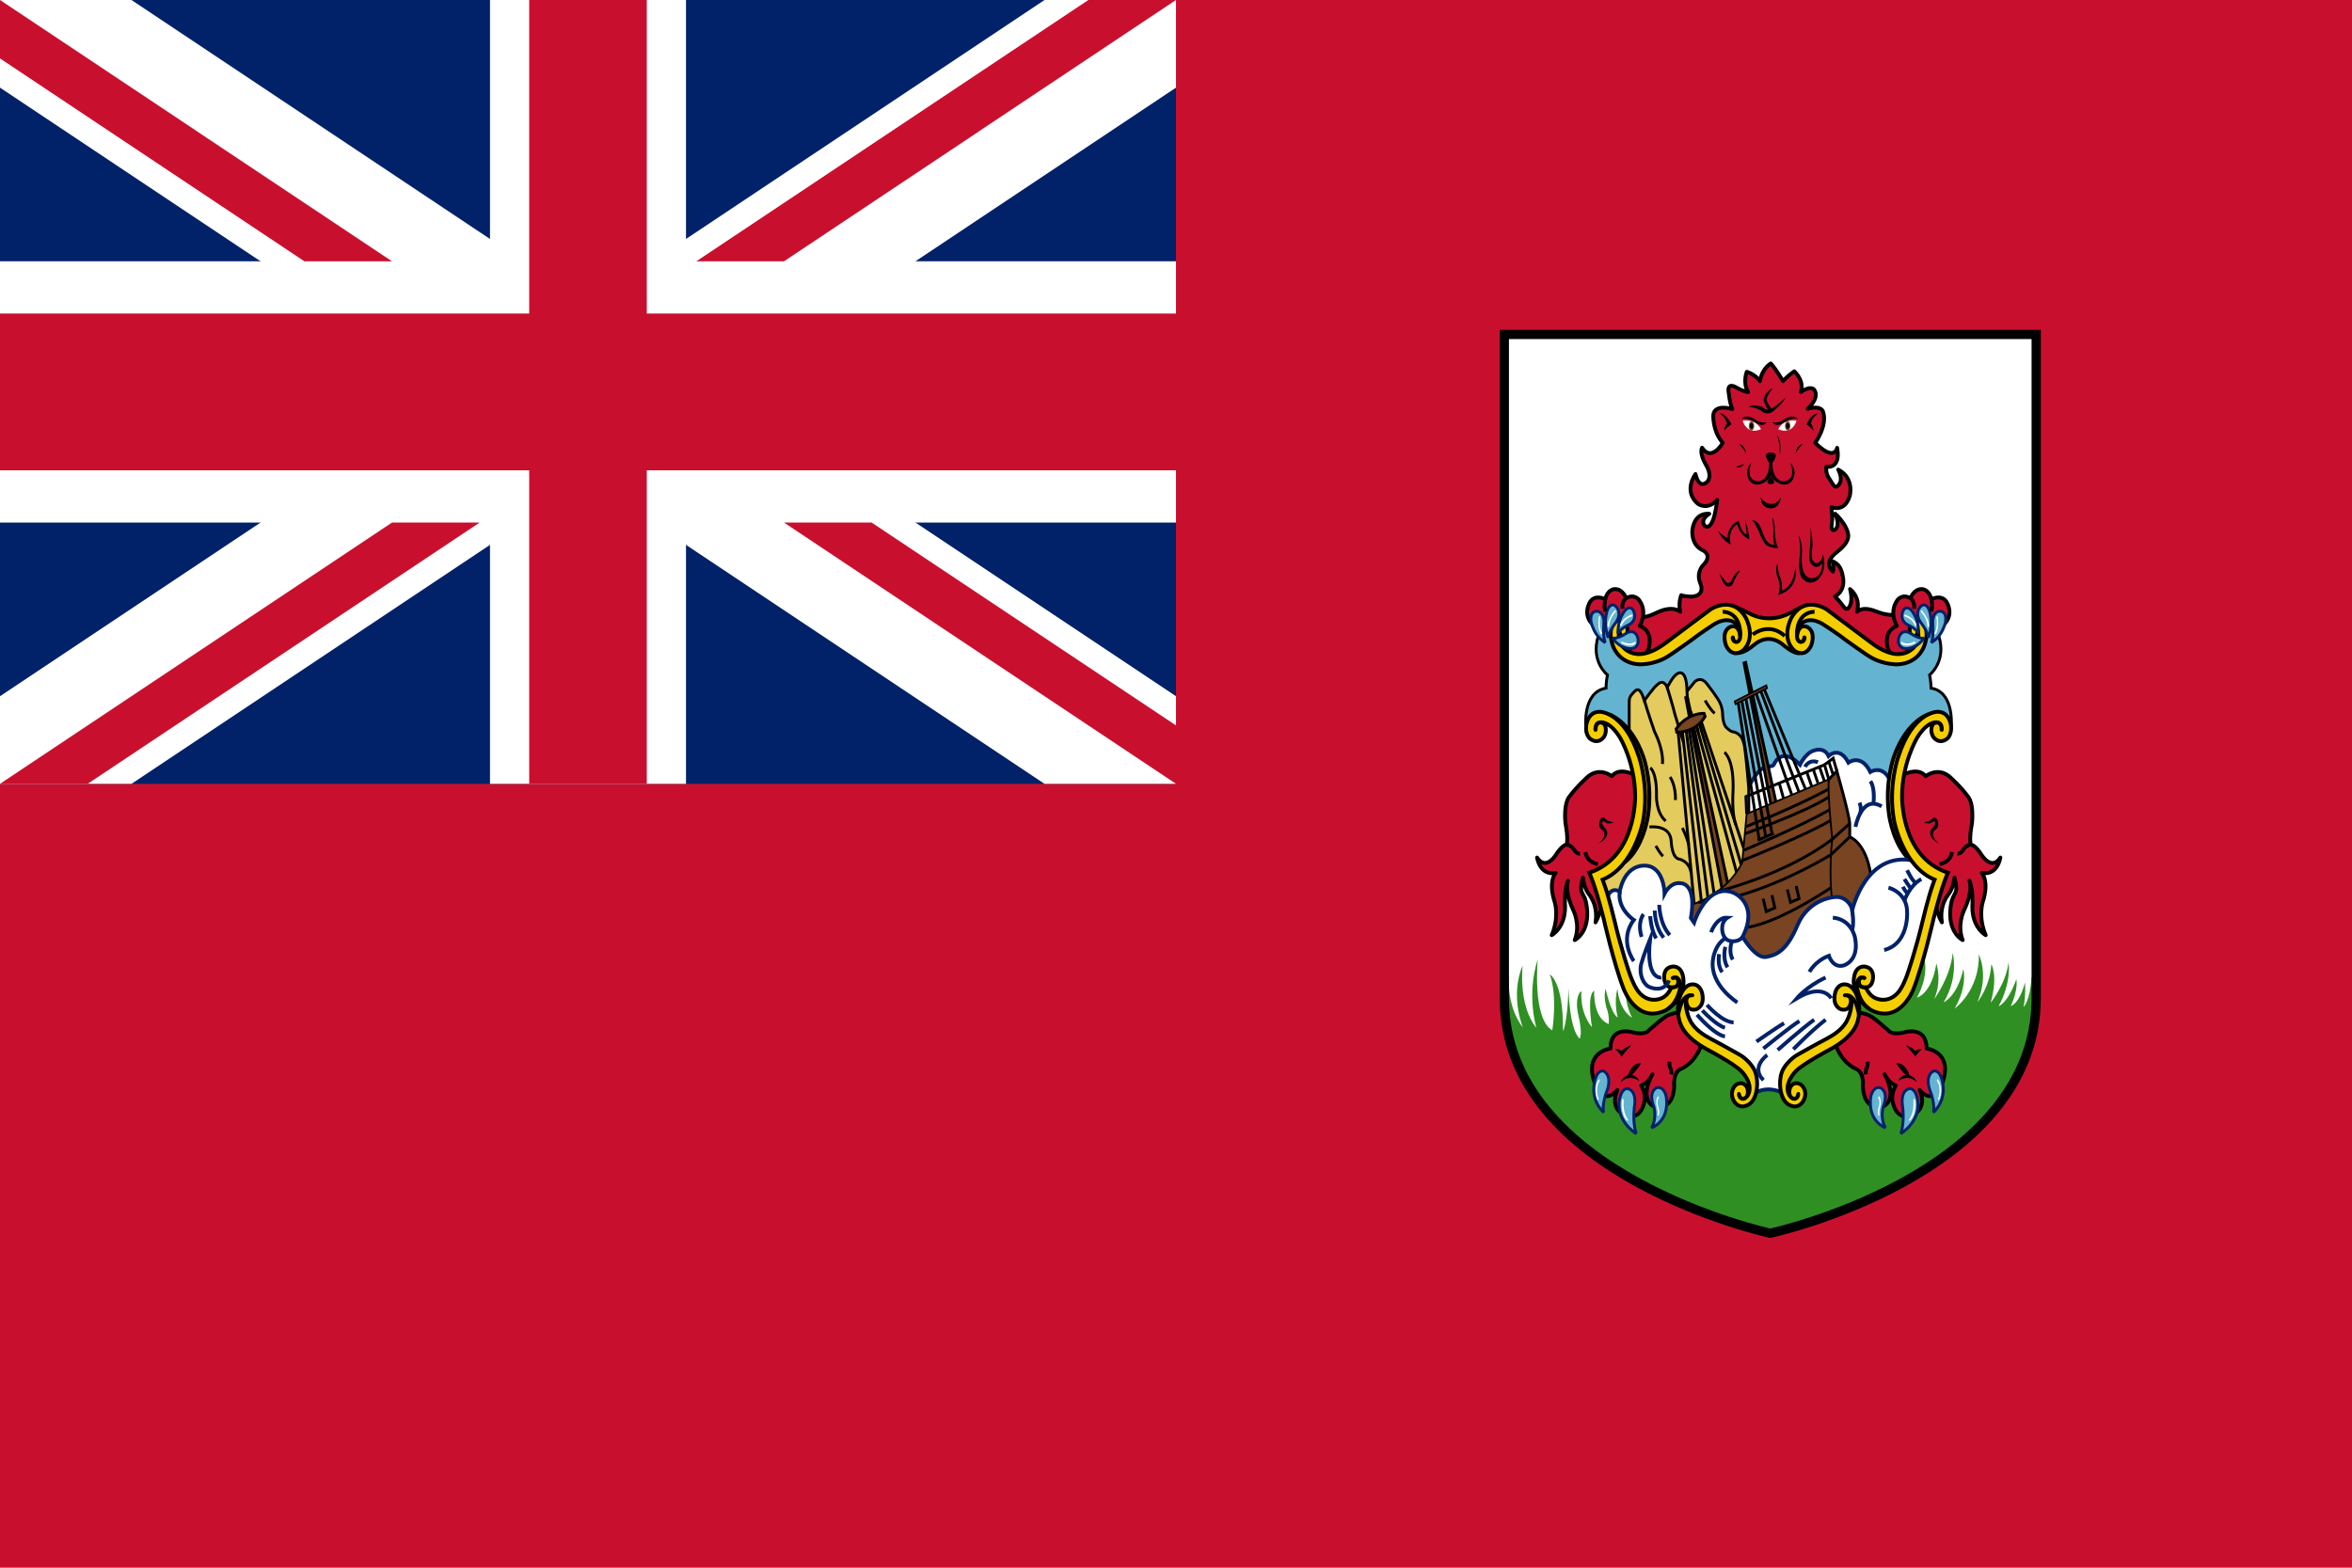 <svg width="510" height="340" viewBox="0 0 510 340" fill="none" xmlns="http://www.w3.org/2000/svg">
<path d="M0 0H510V340H0V0Z" fill="#C8102E"/>
<path d="M0 0H255V170H0V0Z" fill="#012169"/>
<path d="M0 0V19.006L226.491 170H255V150.994L28.509 0H0ZM255 0V19.006L28.509 170H0V150.994L226.491 0H255Z" fill="white"/>
<path d="M106.25 0V170H148.75V0H106.25ZM0 56.667V113.333H255V56.667H0Z" fill="white"/>
<path d="M0 68V102H255V68H0ZM114.75 0V170H140.25V0H114.75Z" fill="#C8102E"/>
<path d="M0 170L85 113.333H104.006L19.006 170H0ZM0 0L85 56.667H65.994L0 12.671L0 0ZM150.994 56.667L235.994 0H255L170 56.667H150.994ZM255 170L170 113.333H189.006L255 157.329V170Z" fill="#C8102E"/>
<path d="M441.334 72.531V216.513C441.334 254.971 383.673 267.467 383.673 267.467C383.673 267.467 326.011 254.971 326.011 216.513V72.531H441.334Z" fill="white"/>
<path d="M441.334 216.513C441.334 254.971 383.672 267.467 383.672 267.467C383.672 267.467 326.011 254.971 326.011 216.513C326.011 216.513 326.011 213.415 327.184 211.654C327.184 211.654 326.549 218.051 330.235 222.889C330.235 222.889 327.343 216.064 330.171 209.356C330.171 209.356 329.122 217.986 333.157 222.942C333.157 222.942 330.933 215.893 333.444 208.032C333.444 208.032 332.204 220.891 336.589 223.455C336.589 223.455 337.796 216.064 336.049 211.322C336.049 211.322 339.068 212.945 338.909 223.668C338.909 223.668 339.862 222.087 340.116 214.354C340.116 214.354 340.243 223.198 342.531 225.249C342.531 225.249 343.23 224.352 342.277 220.336C341.324 216.32 342.69 214.91 342.912 214.995C342.912 214.995 342.411 219.438 345.204 222.771C345.204 222.771 343.993 215.807 345.677 214.867C345.677 214.867 345.328 220.763 348.823 222.087C348.823 222.087 349.077 220.378 348.314 218.456C348.314 218.456 347.647 216.176 348.155 214.432C348.155 214.432 349.267 219.78 350.792 220.678C350.792 220.678 349.871 217.543 350.729 214.432C350.729 214.432 350.919 218.883 353.906 220.72C353.906 220.72 351.938 217.274 352.715 213.485L371.922 214.739L381.867 215.371L411.703 212.56L416.851 206.664C416.851 206.664 418.884 210.424 415.675 216.362C415.675 216.362 418.852 215.593 419.869 208.971C419.869 208.971 421.172 212.646 419.392 216.704C419.392 216.704 422.92 212.005 423.428 206.664C423.428 206.664 424.794 211.834 421.457 217.388C421.457 217.388 424.444 216.063 425.715 210.168C425.715 210.168 426.732 213.719 423.841 218.736C423.841 218.736 429.242 214.91 429.083 207.006C429.083 207.006 431.339 211.364 428.766 217.345C428.766 217.345 431.53 214.055 431.784 209.142C431.784 209.142 433.31 211.364 431.657 217.473C431.657 217.473 435.025 213.243 435.534 208.672C435.534 208.672 436.265 212.901 433.373 218.241C433.373 218.241 435.343 217.601 437.218 212.388C437.218 212.388 437.726 214.439 436.011 218.199C436.011 218.199 437.854 217.772 439.093 213.073C439.093 213.073 439.315 215.893 438.775 218.413C438.775 218.413 440.205 217.174 440.523 211.834C440.523 211.834 441.321 213.585 441.335 215.764C441.348 217.943 441.334 216.513 441.334 216.513Z" fill="#2F8F22"/>
<path d="M411.641 133.279C411.641 133.279 409.637 133.734 407.064 132.688C404.49 131.643 403.45 132.067 402.651 132.688C402.651 132.688 403.696 129.93 401.154 127.753C401.154 127.753 401.98 130.537 400.836 131.837C400.836 131.837 400.328 132.475 399.724 131.514C399.724 131.514 398.834 130.296 397.897 129.356C397.897 129.356 400.058 128.353 399.66 125.426C399.263 122.499 398.088 122.115 397.452 121.752C397.452 121.752 397.675 123.077 397.452 123.974C397.452 123.974 395.101 122.222 398.294 119.744C401.487 117.266 400.9 115.814 400.328 114.553C399.756 113.293 398.532 111.904 397.929 111.413C397.929 111.413 398.564 112.737 398.453 113.869C398.342 115.002 396.896 115.728 397.182 113.742C397.468 111.755 397.166 112.097 397.134 109.982C397.134 109.982 399.978 111.264 401.09 107.568C401.09 107.568 402.186 103.744 398.596 101.843C398.596 101.843 399.469 103.402 399.04 104.577C399.04 104.577 398.278 106.5 397.372 104.94C396.466 103.381 395.895 103.082 395.99 101.245C395.99 101.245 399.247 101.843 398.357 97.122C398.357 97.122 397.833 100.262 393.607 96.032C393.607 96.032 396.356 92.273 395.291 89.239C395.291 89.239 394.958 87.851 391.971 88.662C391.971 88.662 394.56 86.484 393.464 84.625C393.464 84.625 392.908 83.386 390.493 85.01C390.493 85.01 391.431 82.852 389.063 80.524C389.063 80.524 387.475 81.635 386.633 82.659C386.633 82.659 385.012 79.925 383.98 78.836C383.98 78.836 382.105 79.797 381.628 82.659C381.628 82.659 380.755 81.271 378.769 80.63C378.769 80.63 377.816 82.98 379.055 85.031C379.055 85.031 378.133 84.988 376.449 84.005C376.449 84.005 374.527 82.787 374.813 84.988C375.098 87.188 375.242 87.679 375.623 88.705C375.623 88.705 371.31 87.369 371.493 90.477C371.62 92.635 372.223 94.493 373.558 96.053C373.558 96.053 371.143 100.261 369.078 97.099C369.078 97.099 368.363 98.125 369.904 100.816C369.904 100.816 371.445 103.081 370.174 104.512C370.174 104.512 368.475 106.328 367.648 102.803C367.648 102.803 364.9 106.456 368.141 109.254C368.141 109.254 370.222 110.835 372.351 108.399C372.351 108.399 371.7 115.406 369.666 114.06C369.666 114.06 368.442 112.864 370.635 111.433C370.635 111.433 367.473 110.899 366.965 114.979C366.965 114.979 366.575 118.225 369.332 119.401C369.332 119.401 371.461 120.427 369.252 122.627C369.252 122.627 367.695 124.208 368.712 126.558C368.712 126.558 369.936 129.142 366.837 129.399C366.837 129.399 365.153 129.377 364.55 129.078C364.55 129.078 363.87 130.763 364.345 132.687C364.345 132.687 362.802 131.154 359.291 132.85C355.78 134.547 356.05 133.351 355.764 133.863C355.478 134.376 354.795 136.106 354.795 136.106C354.795 136.106 356.638 139.097 356.67 139.033C356.701 138.969 356.32 142.45 356.32 142.45L357.226 143.027L364.455 138.734L371.795 133.634L377.696 134.116L381.438 135.304L386.354 135.781L389.875 133.277H394.974L400.583 137.004L406.985 142.096L410.321 142.876L412.891 142.693V135.78L411.641 133.279Z" fill="#C8102E" stroke="black" stroke-width="0.831" stroke-linejoin="round"/>
<path d="M353.417 141.363C353.417 141.363 356.213 143.264 357.38 140.957C357.38 140.957 358.906 137.079 355.557 135.733C355.557 135.733 357.38 132.818 355.426 130.126C355.426 130.126 354.402 128.685 352.614 129.742C352.614 129.742 351.875 127.691 350.135 127.755C350.135 127.755 348.611 127.723 348.086 129.966C348.086 129.966 345.989 128.812 344.821 130.478C344.821 130.478 342.891 133.362 345.584 135.638L347.522 135.873L349.428 134.698L351.557 135.51C351.558 135.509 351.01 138.383 353.417 141.363Z" fill="#C8102E" stroke="black" stroke-width="0.831" stroke-linejoin="round"/>
<path d="M415.833 134.544C419.202 134.121 420.391 137.911 420.391 137.911C422.157 143.434 418.407 146.383 418.407 146.383C418.693 147.622 418.725 149.245 418.725 149.245C423.999 150.1 423.077 158.003 423.077 158.003L421.33 156.081C418.28 154.5 415.134 157.961 412.879 163.771C410.623 169.582 411.703 172.316 412.084 179.194C412.466 186.072 420.854 190.174 420.854 190.174C420.854 190.174 416.882 203.803 414.308 212.561C411.735 221.32 406.364 217.688 404.808 215.843C403.251 213.998 402.862 215.023 402.075 215.843C401.289 216.663 405.602 221.148 397.754 225.378C389.906 229.607 388.539 232.854 387.237 233.923C385.934 234.991 380.501 234.265 379.961 233.367C379.421 232.47 379.738 232.47 377.705 230.804C375.672 229.138 372.24 227.685 368.49 225.249C364.741 222.814 364.836 219.695 364.868 219.055C364.9 218.414 366.171 213.202 361.78 217.346C357.389 221.49 353.652 215.372 353.652 215.372C352.794 213.869 349.14 200.812 349.14 200.812C348.155 195.942 346.217 190.259 346.217 190.259C346.312 190.216 346.026 190.858 349.267 188.38C352.508 185.902 353.959 181.779 355.081 177.699C356.203 173.619 355.113 166.634 354.7 165.224C354.287 163.814 351.872 157.35 348.882 155.995C345.892 154.641 343.886 158.003 343.886 158.003C343.886 158.003 342.964 150.1 348.239 149.245C348.239 149.245 348.27 147.622 348.556 146.383C348.556 146.383 344.807 143.435 346.573 137.911C346.573 137.911 347.762 134.121 351.13 134.544L350.315 136.599C350.315 136.599 349.467 147.878 361.85 140.316C374.232 132.754 373.86 131.344 380.914 136.086L386.061 135.959C386.061 135.959 393.497 131.373 395.879 133.345C398.263 135.318 406.841 141.726 406.841 141.726C406.841 141.726 415.134 145.873 416.755 138.224L415.833 134.544Z" fill="#64B4D1" stroke="black" stroke-width="0.623"/>
<path d="M378.578 183.445C378.578 183.445 378.148 179.983 377.695 177.741C377.695 177.741 376.776 174.223 378.344 171.753L380.288 168.77C380.288 168.77 381.496 166.603 382.992 166.308C382.992 166.308 384.488 166.249 384.631 165.843C384.774 165.437 386.41 161.847 390.303 165.843C390.303 165.843 391.542 163.195 393.448 162.746C393.448 162.746 395.508 161.913 396.504 163.964C396.504 163.964 398.818 161.624 400.804 165.39C400.804 165.39 403.552 163.329 405.554 167.427C405.554 167.427 408.271 165.66 409.939 169.426C411.607 173.192 411.274 174.73 411.274 174.73L412.512 180.711L416.898 187.932L406.698 193.058H402.123L392.972 196.326L376.72 197.992L372.192 190.879L378.578 183.445Z" fill="white" stroke="#012169" stroke-width="0.831" stroke-miterlimit="10"/>
<path d="M364.841 219.461C364.841 219.461 362.41 219.653 361.171 220.486C359.931 221.319 358.978 222.217 357.549 223.434C357.549 223.434 356.882 224.619 354.07 223.898C354.07 223.898 349.208 222.344 349.208 227.407C349.208 227.407 343.394 228.048 345.776 234.841C345.776 234.841 347.397 240.16 350.733 236.379C350.733 236.379 348.589 240.48 352.735 242.083C352.735 242.083 355.69 243.044 356.548 239.006C356.548 239.006 357.024 237.404 355.881 235.417C355.881 235.417 357.311 235.033 358.311 232.982C358.311 232.982 355.261 238.122 358.597 239.974C358.597 239.974 362.79 241.377 363.029 235.545C363.029 235.545 362.687 232.854 364.312 231.892C364.312 231.892 367.653 230.867 369.178 225.9C369.178 225.901 364.374 222.489 364.841 219.461Z" fill="#C8102E" stroke="black" stroke-width="0.831" stroke-linejoin="round"/>
<path d="M355.025 168.346C355.025 168.346 351.275 166.044 349.496 168.346C349.496 168.346 347.017 166.3 344.412 168.346C344.412 168.346 341.934 170.506 340.218 172.885C340.218 172.885 339.011 174.263 339.455 178.608C339.455 178.608 340.091 181.672 339.709 183.21C339.709 183.21 338.883 182.991 337.231 185.602C337.231 185.602 335.134 188.84 333.291 185.982C333.291 185.982 333.863 189.96 337.326 189.319C337.326 189.319 335.642 191.071 337.104 195.599C337.104 195.599 338.184 198.803 336.468 202.82C336.468 202.82 339.487 201.196 339.36 196.454C339.36 196.454 339.106 193.25 339.995 190.986C339.995 190.986 339.106 193.045 341.171 197.437C341.171 197.437 342.759 200.598 341.457 203.888C341.457 203.888 344.443 202.435 344.158 197.607C343.872 192.779 342.061 194.787 343.236 190.344C343.236 190.344 343.522 192.62 344.412 193.768C345.301 194.916 346.445 196.838 345.969 200.042C345.969 200.042 347.748 197.095 347.335 194.061C346.922 191.028 346.477 190.11 346.477 190.11L352.101 185.858L354.897 179.108L355.025 168.346Z" fill="#C8102E" stroke="black" stroke-width="0.831" stroke-linejoin="round"/>
<path d="M346.478 187.396C346.478 187.396 344.158 187.183 343.777 184.79" stroke="black" stroke-width="0.831" stroke-miterlimit="10"/>
<path d="M339.709 183.21C339.709 183.21 340.518 183.167 341.249 184.149C341.249 184.149 341.807 185.261 342.601 185.132" stroke="black" stroke-width="0.831" stroke-miterlimit="10"/>
<path d="M349.909 178.297C349.909 178.297 348.702 178.297 348.034 177.528C348.034 177.528 347.335 176.887 346.922 177.912C346.922 177.912 346.286 179.364 347.462 180.006C347.462 180.006 348.924 180.988 346.604 182.953C346.604 182.953 349.368 181.629 348.257 179.835C348.257 179.835 347.049 178.682 347.494 178.254C347.494 178.254 347.621 177.912 348.098 178.34C348.575 178.767 349.528 178.596 349.909 178.297Z" fill="black"/>
<path d="M387.808 186.459L378.517 143.678L378.177 143.8L386.387 187.099L387.808 186.459Z" fill="#784421" stroke="black" stroke-width="0.623"/>
<path d="M355.452 234.454C355.452 234.454 353.259 232.812 351.448 234.734C351.448 234.734 351.633 233.666 353.018 233.196C353.018 233.196 353.768 230.376 355.865 230.632C355.865 230.632 355.007 231.999 353.863 233.153C353.863 233.153 355.071 233.32 355.452 234.454Z" fill="black"/>
<path d="M347.731 241.249C347.731 241.249 344.252 238.333 346.134 233.43C346.134 233.43 346.682 232.021 347.731 232.309C347.731 232.309 349.899 233.206 348.208 237.212C348.207 237.212 347.349 239.807 347.731 241.249Z" fill="#64B4D1" stroke="#012169" stroke-width="0.623" stroke-miterlimit="2.613"/>
<path d="M354.785 245.864C354.785 245.864 349.828 242.852 351.353 237.725C351.353 237.725 351.824 235.994 352.923 236.123C352.923 236.123 354.835 236.25 354.452 239.647C354.452 239.647 353.879 242.98 354.785 245.864Z" fill="#64B4D1" stroke="#012169" stroke-width="0.623" stroke-miterlimit="2.613"/>
<path d="M353.736 226.73C353.736 226.73 352.247 228.197 351.641 229.18C351.641 229.18 351.035 228.176 350.241 227.567C350.241 227.567 351.155 227.406 351.641 227.955C351.641 227.955 352.401 226.972 353.736 226.73Z" fill="black"/>
<path d="M358.144 244.582C358.144 244.582 362.029 243.268 361.314 237.917C361.314 237.917 360.933 235.578 359.288 235.898C359.288 235.898 357.307 236.573 358.597 239.974C358.597 239.974 359.36 242.403 358.144 244.582Z" fill="#64B4D1" stroke="#012169" stroke-width="0.623" stroke-miterlimit="2.613"/>
<path d="M375.695 131.377C375.695 131.377 378.197 132.399 379.555 133.138C379.555 133.138 383.177 135.317 387.777 133.138C387.777 133.138 390.887 131.496 391.302 131.377L388.92 136.214L388.801 138.713L390.291 141.629C390.291 141.629 389.397 142.11 386.728 139.93C386.728 139.93 383.773 136.887 380.246 139.93C380.246 139.93 378.315 141.674 376.695 141.629L378.983 138.223L378.101 135.156L375.695 131.377Z" fill="#F5CE00" stroke="black" stroke-width="0.831" stroke-miterlimit="2.613"/>
<path d="M359.646 238.189C359.646 238.189 359.789 237.933 359.622 237.82C359.622 237.82 359.455 237.725 359.336 238.037C359.336 238.037 358.931 238.894 359.274 240.067C359.274 240.067 359.598 240.88 359.44 241.73C359.44 241.73 359.419 241.97 359.562 242.002C359.562 242.002 359.699 241.939 359.726 241.762C359.726 241.762 359.92 240.934 359.586 240.122C359.587 240.122 359.181 238.862 359.646 238.189Z" fill="white"/>
<path d="M413.45 141.363C413.45 141.363 410.654 143.264 409.487 140.957C409.487 140.957 407.962 137.079 411.31 135.733C411.31 135.733 409.487 132.818 411.441 130.126C411.441 130.126 412.466 128.685 414.253 129.742C414.253 129.742 414.992 127.691 416.732 127.755C416.732 127.755 418.257 127.723 418.781 129.966C418.781 129.966 420.878 128.812 422.045 130.478C422.045 130.478 423.976 133.362 421.283 135.638L419.345 135.873L417.439 134.698L415.31 135.51C415.309 135.509 415.857 138.383 413.45 141.363Z" fill="#C8102E" stroke="black" stroke-width="0.831" stroke-linejoin="round"/>
<path d="M391.304 138.351C391.304 138.351 391.233 139.12 390.661 139.206C390.661 139.206 390.064 139.462 389.717 138.471C389.717 138.471 389.676 138.247 389.667 138.137C389.627 137.674 389.508 136.343 390.589 135.253C390.589 135.253 392.352 133.331 395.72 135.659C395.72 135.659 398.389 137.368 400.232 138.821C400.232 138.821 404.998 142.238 405.57 142.495C405.57 142.495 407.668 143.904 410.876 144.076C410.876 144.076 415.261 144.503 417.12 140.402C417.12 140.402 418.534 137.283 417.12 135.296C417.12 135.296 416.548 134.399 415.608 134.565C415.213 134.634 414.777 134.876 414.356 135.532C414.356 135.532 413.673 136.856 414.467 137.839C414.467 137.839 415.5 138.683 415.865 136.899C415.865 136.899 415.881 136.771 415.912 136.931C415.933 137.034 416.166 138.394 415.618 139.548C415.618 139.548 412.973 144.885 405.697 139.354L396.101 132.178C396.101 132.178 391.287 128.888 388.412 134.036C388.412 134.036 386.092 138.309 389.079 141.107C389.079 141.107 391.303 142.88 392.701 140.06C392.701 140.06 393.861 137.283 392.034 136.066C392.034 136.066 390.429 135.062 389.794 137.198C389.159 139.334 391.033 139.89 391.208 138.373C391.208 138.372 391.256 138.009 391.304 138.351Z" fill="#F5CE00" stroke="black" stroke-width="0.831" stroke-miterlimit="2.613"/>
<path d="M353.267 160.374C353.267 160.374 353.267 153.709 353.267 152.363C353.267 151.734 353.27 151.21 353.985 150.441C354.699 149.672 355.462 148.454 356.558 151.915C356.558 151.915 358.703 148.904 359.418 148.455C359.418 148.455 360.657 147.045 361.515 149.095C361.515 149.095 362.659 146.788 363.564 146.212C363.564 146.212 365.709 144.353 365.804 149.928L367.472 147.878C367.472 147.878 368.759 146.468 370.189 148.39C370.189 148.39 372.62 151.53 372.953 152.427C372.953 152.427 373.49 153.399 373.531 154.932C373.531 154.932 373.525 156.657 374.192 157.618C374.192 157.618 374.954 158.515 375.693 158.707C375.693 158.707 377.433 158.771 378.052 160.95C378.052 160.95 378.338 160.572 379.196 171.015V190.044L369.568 205.361L354.126 199.465L347.978 196.068L346.596 190.044L352.554 184.918L355.795 173.254L354.746 165.052L353.267 160.374Z" fill="#E4CB5E" stroke="black" stroke-width="0.623" stroke-miterlimit="2.613"/>
<path d="M395.816 170.478L396.546 169.026L398.294 167.231C398.294 167.231 400.963 176.57 401.091 178.608V181.506C401.091 181.506 405.094 182.868 405.793 191.071L402.489 199.188L397.31 195.343L395.817 193.89V170.478H395.816Z" fill="#784421" stroke="black" stroke-width="0.623"/>
<path d="M346.765 234.601C346.765 234.601 346.956 234.264 346.825 234.12C346.825 234.12 346.741 233.959 346.515 234.344C346.515 234.344 345.463 235.913 346.301 238.326C346.301 238.326 346.396 238.67 346.563 238.558C346.563 238.558 346.706 238.462 346.575 238.173C346.575 238.173 345.824 236.186 346.765 234.601Z" fill="white"/>
<path d="M362.378 233.025C362.378 233.025 362.537 232.299 362.156 231.53C362.156 231.53 361.902 230.974 361.997 230.248" stroke="black" stroke-width="0.831" stroke-miterlimit="10"/>
<path d="M365.805 149.928C365.805 149.928 365.819 151.932 366.248 153.406C366.677 154.88 368.126 157.43 368.221 158.807" stroke="black" stroke-width="0.623" stroke-miterlimit="10"/>
<path d="M402.123 219.461C402.123 219.461 404.553 219.653 405.793 220.486C407.032 221.319 407.985 222.217 409.415 223.434C409.415 223.434 410.082 224.619 412.894 223.898C412.894 223.898 417.755 222.344 417.755 227.407C417.755 227.407 423.57 228.048 421.187 234.841C421.187 234.841 419.567 240.16 416.23 236.379C416.23 236.379 418.375 240.48 414.229 242.083C414.229 242.083 411.274 243.044 410.416 239.006C410.416 239.006 409.939 237.404 411.083 235.417C411.083 235.417 409.653 235.033 408.652 232.982C408.652 232.982 411.703 238.122 408.366 239.974C408.366 239.974 404.173 241.377 403.934 235.545C403.934 235.545 404.276 232.854 402.652 231.892C402.652 231.892 399.311 230.867 397.786 225.9C397.786 225.901 402.589 222.489 402.123 219.461Z" fill="#C8102E" stroke="black" stroke-width="0.831" stroke-linejoin="round"/>
<path d="M363.888 158.804L367.854 201.495" stroke="black" stroke-width="0.623" stroke-miterlimit="10"/>
<path d="M364.804 158.712L369.253 198.505" stroke="black" stroke-width="0.623" stroke-miterlimit="10"/>
<path d="M365.638 158.527L370.762 197.992" stroke="black" stroke-width="0.623" stroke-miterlimit="10"/>
<path d="M375.163 193.954L365.871 151.174L365.531 151.295L373.741 194.596L375.163 193.954Z" fill="#784421" stroke="black" stroke-width="0.623"/>
<path d="M368.481 156.96L377.864 188.571" stroke="black" stroke-width="0.623" stroke-miterlimit="10"/>
<path d="M367.854 157.471L376.91 190.494" stroke="black" stroke-width="0.623" stroke-miterlimit="10"/>
<path d="M352.989 242.83C352.989 242.83 351.9 241.438 352.052 238.942C352.052 238.942 352.116 238.409 351.916 238.335C351.916 238.335 351.703 238.216 351.671 238.836C351.671 238.836 351.369 241.442 352.688 242.937C352.688 242.937 352.778 243.086 352.924 243.044C352.923 243.044 353.079 242.997 352.989 242.83Z" fill="white"/>
<path d="M368.904 156.531L378.578 185.367" stroke="black" stroke-width="0.623" stroke-miterlimit="10"/>
<path d="M366.258 158.322L372.192 197.158" stroke="black" stroke-width="0.623" stroke-miterlimit="10"/>
<path d="M414.797 187.099C410.559 183.893 409.629 176.78 409.629 176.78C408.605 169.698 410.678 164.091 410.678 164.091C413.419 156.369 418.115 154.932 418.115 154.932C418.115 154.932 413.514 159.188 412.227 164.924C412.227 164.924 411.226 169.762 411.798 174.536C412.37 179.311 412.156 178.093 413.038 181.778L414.797 187.099Z" fill="#F5CE00" stroke="black" stroke-width="0.831" stroke-miterlimit="2.613"/>
<path d="M396.546 169.026L378.739 176.523L377.768 187.099C373.542 195.261 364.954 196.71 364.954 196.71L371.635 206.194L384.472 209.783L391.208 202.862L397.309 195.343C396.673 191.327 397.023 185.367 397.023 185.367C397.023 184.364 397.309 182.014 397.309 182.014C397.309 182.014 396.26 172.358 396.546 169.026Z" fill="#784421" stroke="black" stroke-width="0.38"/>
<path d="M378.012 184.442C378.012 184.442 389.74 179.559 396.734 175.638" stroke="black" stroke-width="0.623" stroke-miterlimit="10"/>
<path d="M372.382 193.356C372.382 193.356 387.014 189.831 397.309 182.013L401.09 178.608" stroke="black" stroke-width="0.623" stroke-miterlimit="10"/>
<path d="M401.09 181.506L397.023 185.367C397.023 185.367 380.659 195.429 368.2 195.697" stroke="black" stroke-width="0.623" stroke-miterlimit="10"/>
<path d="M397.02 192.517C397.02 192.517 384.441 201.153 377.228 201.282" stroke="black" stroke-width="0.623" stroke-miterlimit="10"/>
<path d="M412.02 168.346C412.02 168.346 415.77 166.044 417.549 168.346C417.549 168.346 420.028 166.3 422.633 168.346C422.633 168.346 425.112 170.506 426.827 172.885C426.827 172.885 428.034 174.263 427.59 178.608C427.59 178.608 426.954 181.672 427.336 183.21C427.336 183.21 428.162 182.991 429.814 185.602C429.814 185.602 431.911 188.84 433.754 185.982C433.754 185.982 433.182 189.96 429.719 189.319C429.719 189.319 431.403 191.071 429.941 195.599C429.941 195.599 428.861 198.803 430.577 202.82C430.577 202.82 427.558 201.196 427.685 196.454C427.685 196.454 427.939 193.25 427.05 190.986C427.05 190.986 427.939 193.045 425.874 197.437C425.874 197.437 424.286 200.598 425.588 203.888C425.588 203.888 422.602 202.435 422.887 197.607C423.174 192.779 424.985 194.787 423.809 190.344C423.809 190.344 423.523 192.62 422.633 193.768C421.744 194.916 420.6 196.838 421.076 200.042C421.076 200.042 419.297 197.095 419.71 194.061C420.123 191.028 420.568 190.11 420.568 190.11L414.944 185.858L412.148 179.108L412.02 168.346Z" fill="#C8102E" stroke="black" stroke-width="0.831" stroke-linejoin="round"/>
<path d="M348.314 195.365C348.314 195.365 348.838 192.053 351.221 193.356C351.221 193.356 352.032 187.93 356.369 187.738C360.706 187.546 360.944 193.378 360.944 193.763C360.944 193.763 362.218 191.259 364.345 191.549C364.345 191.549 368.012 191.261 366.647 199.112L367.34 200.097C367.34 200.097 370.142 191.327 375.909 193.634C375.909 193.634 381.533 195.92 377.864 203.183C377.864 203.183 380.639 207.989 382.993 207.54C385.346 207.091 387.443 206.13 389.779 200.619C392.114 195.108 397.548 194.275 398.93 194.595C400.312 194.915 401.404 196.112 401.629 197.415C401.629 197.415 404.506 184.613 414.848 186.624L418.995 189.405L420.567 190.366L418.223 199.188L412.511 216.402L408.175 218.179L403.648 214.719L402.075 215.843L401.946 220.999L395.974 226.73L391.828 229.009L387.253 233.175L386.188 236.898C386.188 236.898 383.661 235.479 380.809 236.898L379.865 233.816L377.197 230.419L366.828 223.898L364.955 215.843L363.062 214.719L360.944 217.954L357.846 218.436L353.223 214.27L348.314 195.365Z" fill="white" stroke="#012169" stroke-width="0.831" stroke-miterlimit="10"/>
<path d="M393.465 132.69C393.465 132.69 389.507 132.455 389.651 137.924" stroke="black" stroke-width="0.831" stroke-miterlimit="2.613"/>
<path d="M419.495 190.782C412.608 187.962 410.726 178.093 410.726 178.093C409.32 170.692 411.584 164.219 411.584 164.219C414.729 154.37 420.052 154.372 420.052 154.372C422.721 154.276 423.041 157.319 423.041 157.319C423.293 159.477 422.157 160.256 422.157 160.256C420.33 161.581 419.178 159.786 419.178 159.786C418.416 158.462 419.003 157.287 419.003 157.287C419.472 156.412 420.37 156.796 420.37 156.796C421.081 157.09 421.005 158.275 421.005 158.275C421.009 158.307 421.025 158.307 421.025 158.307C421.057 158.296 421.045 158.28 421.045 158.28C421.045 158.28 421.203 156.828 420.139 156.678C420.139 156.678 418.066 156.08 415.635 160.118C415.635 160.118 412.434 165.565 412.442 172.614C412.442 172.614 412.037 185.847 422.379 189.276C422.379 189.276 421.26 191.423 419.282 199.177C419.282 199.177 417.042 209.142 414.903 214.53C414.903 214.53 412.061 222.215 405.722 219.075C405.722 219.075 401.947 216.864 401.957 213.211C401.957 213.211 401.694 209.879 403.958 209.622C403.958 209.622 406.175 209.398 406.151 211.93C406.151 211.93 406.21 214.669 403.791 214.044C403.791 214.044 402.945 213.804 403.1 212.699C403.1 212.699 403.236 211.705 404.256 212.138C404.256 212.138 404.288 212.143 404.292 212.121C404.292 212.121 404.304 212.097 404.268 212.084C404.268 212.084 403.873 211.849 403.456 212.043C403.456 212.043 403.082 212.209 403.052 212.986C403.052 212.986 403.029 213.611 403.529 213.963C403.529 213.963 404.137 214.252 404.614 214.188C404.614 214.188 405.255 215.913 406.705 216.498C408.724 217.312 410.387 216.528 411.405 215.445C412.512 214.267 413.229 212.209 413.443 211.704C413.657 211.2 415.516 205.648 416.914 199.678C416.914 199.678 418.137 194.53 419.114 191.838L419.495 190.782Z" fill="#F5CE00" stroke="black" stroke-width="0.831" stroke-miterlimit="2.613"/>
<path d="M400.061 215.872C400.061 215.872 401.348 215.639 401.348 217.169C401.348 217.169 401.27 219.404 399.227 218.915C399.227 218.915 397.214 218.328 397.928 215.326C397.928 215.326 398.405 213.211 400.311 213.516C400.311 213.516 402.158 213.628 402.968 216.993C402.968 216.993 403.588 219.829 402.528 222.264C401.344 224.981 398.349 226.766 396.904 227.556C396.904 227.556 391.113 230.589 389.386 232.325C389.386 232.325 386.737 234.947 387.908 237.387C387.908 237.387 388.361 238.317 389.04 238.317C389.04 238.317 389.815 238.365 389.946 237.308C389.946 237.308 389.95 237.287 389.938 237.26C389.938 237.26 389.926 237.26 389.922 237.286C389.922 237.286 389.866 237.932 389.445 238.173C389.445 238.173 388.881 238.552 388.29 237.884C388.29 237.884 387.662 237.083 388.187 235.839C388.187 235.839 388.873 234.306 390.474 235.214C390.474 235.214 391.885 236.144 391.305 238.141C391.305 238.141 390.789 239.979 389.088 239.974C389.088 239.974 387.808 239.918 386.99 238.773C385.712 236.988 385.643 233.509 386.769 231.711C386.769 231.711 387.833 229.799 389.97 228.634C391.208 227.96 393.545 226.605 395.975 225.334C397.684 224.441 399.248 223.371 400.265 221.767C400.265 221.767 401.171 220.421 401.433 218.114C401.433 218.114 401.683 216.384 400.893 216.005C400.893 216.005 400.491 215.765 400.051 215.844C400.051 215.844 400.039 215.845 400.036 215.855C400.035 215.856 400.017 215.882 400.061 215.872Z" fill="#F5CE00" stroke="black" stroke-width="0.831" stroke-miterlimit="2.613"/>
<path d="M400.169 215.861C400.169 215.861 401.591 215.519 402.48 217.773C402.48 217.773 403.005 219.225 403.089 220.066" stroke="black" stroke-width="0.831" stroke-miterlimit="2.613"/>
<path d="M403.552 212.008C403.552 212.008 402.128 212.337 402.862 215.023C403.553 217.554 404.836 218.385 405.217 218.737" stroke="black" stroke-width="0.831" stroke-miterlimit="2.613"/>
<path d="M375.693 138.35C375.693 138.35 375.763 139.119 376.336 139.205C376.336 139.205 376.932 139.461 377.28 138.47C377.28 138.47 377.32 138.246 377.33 138.137C377.369 137.674 377.488 136.342 376.408 135.253C376.408 135.253 374.644 133.33 371.276 135.659C371.276 135.659 368.608 137.368 366.764 138.82C366.764 138.82 361.999 142.238 361.426 142.494C361.426 142.494 359.329 143.904 356.12 144.075C356.12 144.075 351.735 144.502 349.877 140.401C349.877 140.401 348.463 137.283 349.877 135.296C349.877 135.296 350.449 134.399 351.389 134.564C351.784 134.633 352.22 134.875 352.641 135.531C352.641 135.531 353.324 136.855 352.53 137.838C352.53 137.838 351.497 138.682 351.132 136.898C351.132 136.898 351.116 136.77 351.084 136.93C351.064 137.034 350.83 138.394 351.378 139.547C351.378 139.547 354.023 144.884 361.299 139.353L370.895 132.177C370.895 132.177 375.709 128.887 378.584 134.036C378.584 134.036 380.904 138.308 377.917 141.106C377.917 141.106 375.693 142.879 374.295 140.06C374.295 140.06 373.135 137.283 374.962 136.065C374.962 136.065 376.567 135.062 377.202 137.198C377.838 139.333 375.963 139.889 375.788 138.373C375.788 138.372 375.74 138.009 375.693 138.35Z" fill="#F5CE00" stroke="black" stroke-width="0.831" stroke-miterlimit="2.613"/>
<path d="M352.2 187.099C356.438 183.893 357.367 176.78 357.367 176.78C358.392 169.698 356.319 164.091 356.319 164.091C353.578 156.369 348.882 154.932 348.882 154.932C348.882 154.932 353.483 159.188 354.769 164.924C354.769 164.924 355.77 169.762 355.198 174.536C354.626 179.311 354.841 178.093 353.959 181.778L352.2 187.099Z" fill="#F5CE00" stroke="black" stroke-width="0.831" stroke-miterlimit="2.613"/>
<path d="M373.532 132.69C373.532 132.69 377.489 132.455 377.346 137.924" stroke="black" stroke-width="0.831" stroke-miterlimit="2.613"/>
<path d="M347.501 190.782C354.388 187.962 356.271 178.093 356.271 178.093C357.677 170.692 355.413 164.219 355.413 164.219C352.267 154.37 346.945 154.372 346.945 154.372C344.276 154.276 343.956 157.319 343.956 157.319C343.704 159.477 344.84 160.256 344.84 160.256C346.666 161.581 347.818 159.786 347.818 159.786C348.581 158.462 347.993 157.287 347.993 157.287C347.525 156.412 346.627 156.796 346.627 156.796C345.916 157.09 345.992 158.275 345.992 158.275C345.988 158.307 345.972 158.307 345.972 158.307C345.94 158.296 345.952 158.28 345.952 158.28C345.952 158.28 345.793 156.828 346.858 156.678C346.858 156.678 348.931 156.08 351.361 160.118C351.361 160.118 354.562 165.565 354.555 172.614C354.555 172.614 354.959 185.847 344.617 189.276C344.617 189.276 345.737 191.423 347.715 199.177C347.715 199.177 349.955 209.142 352.093 214.53C352.093 214.53 354.936 222.215 361.275 219.075C361.275 219.075 365.049 216.864 365.04 213.211C365.04 213.211 365.302 209.879 363.038 209.622C363.038 209.622 360.822 209.398 360.846 211.93C360.846 211.93 360.786 214.669 363.205 214.044C363.205 214.044 364.051 213.804 363.896 212.699C363.896 212.699 363.761 211.705 362.741 212.138C362.741 212.138 362.709 212.143 362.705 212.121C362.705 212.121 362.693 212.097 362.729 212.084C362.729 212.084 363.124 211.849 363.541 212.043C363.541 212.043 363.915 212.209 363.944 212.986C363.944 212.986 363.968 213.611 363.467 213.963C363.467 213.963 362.859 214.252 362.383 214.188C362.383 214.188 361.742 215.913 360.291 216.498C358.272 217.312 356.609 216.528 355.591 215.445C354.484 214.267 353.768 212.209 353.554 211.704C353.34 211.2 351.481 205.648 350.083 199.678C350.083 199.678 348.859 194.53 347.883 191.838L347.501 190.782Z" fill="#F5CE00" stroke="black" stroke-width="0.831" stroke-miterlimit="2.613"/>
<path d="M366.935 215.872C366.935 215.872 365.649 215.639 365.649 217.169C365.649 217.169 365.727 219.404 367.77 218.915C367.77 218.915 369.783 218.328 369.069 215.326C369.069 215.326 368.592 213.211 366.685 213.516C366.685 213.516 364.839 213.628 364.028 216.993C364.028 216.993 363.409 219.83 364.469 222.264C365.653 224.981 368.647 226.766 370.093 227.556C370.093 227.556 375.884 230.589 377.611 232.325C377.611 232.325 380.26 234.947 379.089 237.387C379.089 237.387 378.636 238.317 377.956 238.317C377.956 238.317 377.182 238.365 377.051 237.308C377.051 237.308 377.047 237.287 377.059 237.26C377.059 237.26 377.071 237.26 377.075 237.286C377.075 237.286 377.13 237.932 377.552 238.173C377.552 238.173 378.116 238.552 378.707 237.884C378.707 237.884 379.334 237.083 378.81 235.839C378.81 235.839 378.123 234.306 376.522 235.214C376.522 235.214 375.112 236.144 375.692 238.141C375.692 238.141 376.208 239.979 377.909 239.974C377.909 239.974 379.189 239.918 380.007 238.773C381.285 236.988 381.354 233.509 380.228 231.711C380.228 231.711 379.164 229.799 377.027 228.634C375.789 227.96 373.452 226.605 371.021 225.334C369.313 224.441 367.748 223.371 366.732 221.767C366.732 221.767 365.826 220.421 365.564 218.114C365.564 218.114 365.314 216.384 366.104 216.005C366.104 216.005 366.505 215.765 366.946 215.844C366.946 215.844 366.958 215.845 366.961 215.855C366.962 215.855 366.98 215.882 366.935 215.872Z" fill="#F5CE00" stroke="black" stroke-width="0.831" stroke-miterlimit="2.613"/>
<path d="M366.828 215.861C366.828 215.861 365.406 215.519 364.516 217.773C364.516 217.773 363.992 219.225 363.907 220.066" stroke="black" stroke-width="0.831" stroke-miterlimit="2.613"/>
<path d="M363.444 212.007C363.444 212.007 364.868 212.336 364.135 215.022C363.444 217.554 362.16 218.384 361.779 218.736" stroke="black" stroke-width="0.831" stroke-miterlimit="2.613"/>
<path d="M380.056 137.615C380.056 137.615 383.498 134.741 387.014 137.924" stroke="black" stroke-width="0.831" stroke-miterlimit="2.613"/>
<path d="M360.467 165.694C360.467 165.694 360.944 163.13 358.751 158.644C358.751 158.644 357.321 154.543 356.559 151.915" stroke="black" stroke-width="0.623" stroke-miterlimit="2.613"/>
<path d="M361.516 149.095C361.516 149.095 362.757 153.127 363.184 154.933C363.184 154.933 364.723 159.99 365.05 161.015" stroke="black" stroke-width="0.623" stroke-miterlimit="2.613"/>
<path d="M362.135 168.513C362.135 168.513 363.43 170.371 363.283 173.512" stroke="black" stroke-width="0.623" stroke-miterlimit="10"/>
<path d="M357.846 166.527C357.846 166.527 359.276 167.445 359.181 172.508C359.181 172.508 359.037 176.204 361.182 178.062" stroke="black" stroke-width="0.623" stroke-miterlimit="10"/>
<path d="M357.652 179.365C357.652 179.365 362.127 178.714 362.373 182.388C362.373 182.388 362.469 185.912 363.994 186.297C363.994 186.297 366.278 186.585 366.731 189.405" stroke="black" stroke-width="0.623" stroke-miterlimit="10"/>
<path d="M359.061 183.445C359.061 183.445 359.847 185.015 360.61 185.688" stroke="black" stroke-width="0.623" stroke-miterlimit="10"/>
<path d="M364.804 179.568C364.804 179.568 365.941 181.864 366.155 183.21" stroke="black" stroke-width="0.623" stroke-miterlimit="10"/>
<path d="M369.729 151.915C369.729 151.915 370.778 153.816 371.795 154.713" stroke="black" stroke-width="0.623" stroke-miterlimit="10"/>
<path d="M373.923 163.173C373.923 163.173 376.147 164.625 375.766 172.102C375.766 172.102 375.48 176.487 376.402 178.879" stroke="black" stroke-width="0.623" stroke-miterlimit="10"/>
<path d="M363.446 158.099L363.589 158.805C363.589 158.805 367.576 159.029 369.729 155.408L369.499 154.714C369.499 154.714 366.019 154.478 363.446 158.099Z" fill="#784421" stroke="black" stroke-width="0.623"/>
<path d="M377.812 186.624C377.812 186.624 391.603 181.142 396.918 177.946" stroke="black" stroke-width="0.623" stroke-miterlimit="10"/>
<path d="M376.171 152.107L382.993 148.647L383.154 149.255L376.331 152.71L376.171 152.107Z" fill="#784421" stroke="black" stroke-width="0.38"/>
<path d="M376.91 152.417L381.438 182.014" stroke="black" stroke-width="0.623" stroke-miterlimit="10"/>
<path d="M377.696 152.019L382.881 181.48" stroke="black" stroke-width="0.623" stroke-miterlimit="10"/>
<path d="M378.578 151.573L384.25 180.817" stroke="black" stroke-width="0.623" stroke-miterlimit="10"/>
<path d="M380.802 150.447L388.534 172.399" stroke="black" stroke-width="0.623" stroke-miterlimit="10"/>
<path d="M381.825 149.928L390.07 171.752" stroke="black" stroke-width="0.623" stroke-miterlimit="10"/>
<path d="M382.582 149.545L391.501 171.15" stroke="black" stroke-width="0.623" stroke-miterlimit="10"/>
<path d="M381.132 182.248L384.631 180.711" stroke="black" stroke-width="0.623" stroke-miterlimit="10"/>
<path d="M378.482 179.32C378.482 179.32 388.74 175.325 396.504 171.15" stroke="black" stroke-width="0.623" stroke-miterlimit="10"/>
<path d="M378.345 180.817C378.345 180.817 391.345 176.231 396.504 172.885" stroke="black" stroke-width="0.623" stroke-miterlimit="10"/>
<path d="M382.312 194.916L382.993 197.693L384.854 196.899L384.218 194.147" stroke="black" stroke-width="0.623" stroke-miterlimit="10"/>
<path d="M387.563 192.921L388.244 195.697L390.105 194.904L389.469 192.152" stroke="black" stroke-width="0.623" stroke-miterlimit="10"/>
<path d="M378.739 176.523L378.578 172.766L395.625 165.864L396.546 169.026" stroke="black" stroke-width="0.623" stroke-miterlimit="10"/>
<path d="M385.807 169.839L386.736 173.156" stroke="black" stroke-width="0.623" stroke-miterlimit="10"/>
<path d="M391.767 167.426L392.853 170.581" stroke="black" stroke-width="0.623" stroke-miterlimit="10"/>
<path d="M393.18 166.854L394.195 169.839" stroke="black" stroke-width="0.623" stroke-miterlimit="10"/>
<path d="M394.529 166.308L395.597 169.425" stroke="black" stroke-width="0.623" stroke-miterlimit="10"/>
<path d="M395.625 165.864L397.5 164.455L398.294 167.231" stroke="black" stroke-width="0.623" stroke-miterlimit="10"/>
<path d="M396.546 165.171L397.501 168.046" stroke="black" stroke-width="0.623" stroke-miterlimit="10"/>
<path d="M354.271 208.438C354.271 208.438 350.935 203.933 354.271 199.52C354.271 199.52 350.649 197.159 351.221 193.356" stroke="#012169" stroke-width="0.831" stroke-miterlimit="10"/>
<path d="M360.229 212.007C360.229 212.007 356.774 212.635 357.798 203.663C357.798 203.663 356.368 207.22 355.875 209.048C355.507 210.416 355.751 212.624 357.213 213.819C357.798 214.296 360.896 215.372 361.896 212.635" stroke="#012169" stroke-width="0.831" stroke-miterlimit="10"/>
<path d="M356.368 198.281C356.368 198.281 354.962 200.011 355.963 203.183" stroke="#012169" stroke-width="0.831" stroke-miterlimit="10"/>
<path d="M357.822 198.697C357.822 198.697 357.988 201.773 359.132 203.503" stroke="#012169" stroke-width="0.831" stroke-miterlimit="10"/>
<path d="M358.81 197.479C358.81 197.479 358.799 201.1 360.753 203.343" stroke="#012169" stroke-width="0.831" stroke-miterlimit="10"/>
<path d="M359.782 196.23C359.782 196.23 359.8 200.299 362.064 202.798" stroke="#012169" stroke-width="0.831" stroke-miterlimit="10"/>
<path d="M371.024 202.189C371.024 202.189 372.168 198.856 374.575 199.017C374.575 199.017 373.407 199.722 373.431 201.281C373.431 201.281 373.288 203.855 375.361 204.112C375.361 204.112 377.029 204.4 377.863 203.182" stroke="#012169" stroke-width="0.831" stroke-miterlimit="10"/>
<path d="M376.72 217.41C376.72 217.41 370.786 213.693 371.405 208.342C371.405 208.342 371.644 205.074 374.04 203.536" stroke="#012169" stroke-width="0.831" stroke-miterlimit="10"/>
<path d="M372.788 206.931C372.788 206.931 372.263 209.239 373.431 210.841" stroke="#012169" stroke-width="0.831" stroke-miterlimit="10"/>
<path d="M374.122 205.361C374.122 205.361 373.407 207.893 374.599 209.783" stroke="#012169" stroke-width="0.831" stroke-miterlimit="10"/>
<path d="M375.551 204.133C375.551 204.133 374.694 206.226 375.719 208.117" stroke="#012169" stroke-width="0.831" stroke-miterlimit="10"/>
<path d="M370.142 217.954C370.142 217.954 373.383 221.703 375.909 221.735" stroke="#012169" stroke-width="0.831" stroke-miterlimit="10"/>
<path d="M369.118 219.14C369.118 219.14 372.146 222.408 374.04 222.888" stroke="#012169" stroke-width="0.831" stroke-miterlimit="10"/>
<path d="M367.974 220.065C367.974 220.065 371.718 224.458 374.04 224.779" stroke="#012169" stroke-width="0.831" stroke-miterlimit="10"/>
<path d="M383.201 228.817C383.201 228.817 379.521 231.46 382.374 234.256" stroke="#012169" stroke-width="0.831" stroke-miterlimit="10"/>
<path d="M380.866 225.901C380.866 225.901 385.036 222.985 386.847 221.896" stroke="#012169" stroke-width="0.831" stroke-miterlimit="10"/>
<path d="M382.367 227.407C382.367 227.407 388.397 222.504 390.184 221.447" stroke="#012169" stroke-width="0.831" stroke-miterlimit="10"/>
<path d="M385.465 227.727C385.465 227.727 390.613 223.145 393.377 221.158" stroke="#012169" stroke-width="0.831" stroke-miterlimit="10"/>
<path d="M388.873 227.567C388.873 227.567 392.424 223.85 395.855 221.158" stroke="#012169" stroke-width="0.831" stroke-miterlimit="10"/>
<path d="M397.071 216.513C397.071 216.513 395.331 213.116 389.612 216.513C389.612 216.513 391.709 213.975 395.855 212.008" stroke="#012169" stroke-width="0.831" stroke-miterlimit="10"/>
<path d="M401.629 197.415C401.629 197.415 402.098 200.17 401.597 201.837" stroke="#012169" stroke-width="0.831" stroke-miterlimit="10"/>
<path d="M392.352 210.777C392.352 210.777 393.544 208.438 396.57 207.284C396.57 207.284 397.386 210.008 399.74 209.399C399.74 209.399 403.291 208.47 402.219 203.279C402.219 203.279 401.48 199.402 397.425 199.018" stroke="#012169" stroke-width="0.831" stroke-miterlimit="10"/>
<path d="M409.487 192.517C409.487 192.517 413.61 193.506 413.538 197.992C413.538 197.992 413.872 204.721 408.557 206.035" stroke="#012169" stroke-width="0.831" stroke-miterlimit="10"/>
<path d="M412.953 195.28C412.953 195.28 414.085 192 416.611 190.654" stroke="#012169" stroke-width="0.831" stroke-miterlimit="10"/>
<path d="M413.542 188.732C413.542 188.732 414.668 191.139 415.437 191.489" stroke="#012169" stroke-width="0.831" stroke-miterlimit="10"/>
<path d="M412.953 190.654C412.953 190.654 414.014 192.384 414.371 192.673" stroke="#012169" stroke-width="0.831" stroke-miterlimit="10"/>
<path d="M412.608 192.32C412.608 192.32 413.167 193.421 413.663 193.768" stroke="#012169" stroke-width="0.831" stroke-miterlimit="10"/>
<path d="M391.399 166.308C391.399 166.308 392.201 164.572 394.195 165.309" stroke="#012169" stroke-width="0.831" stroke-miterlimit="10"/>
<path d="M402.337 179.32C402.337 179.32 403.601 172.294 408.009 174.889" stroke="#012169" stroke-width="0.831" stroke-miterlimit="10"/>
<path d="M406.222 174.314C406.222 174.314 406.675 171.075 405.578 169.425" stroke="#012169" stroke-width="0.831" stroke-miterlimit="10"/>
<path d="M403.219 174.088C403.219 174.088 403.78 175.428 403.3 176.523" stroke="#012169" stroke-width="0.831" stroke-miterlimit="10"/>
<path d="M412.179 245.863C412.179 245.863 417.136 242.851 415.611 237.724C415.611 237.724 415.14 235.993 414.041 236.122C414.041 236.122 412.129 236.25 412.512 239.646C412.512 239.647 413.085 242.98 412.179 245.863Z" fill="#64B4D1" stroke="#012169" stroke-width="0.623" stroke-miterlimit="2.613"/>
<path d="M413.975 242.83C413.975 242.83 415.064 241.438 414.912 238.942C414.912 238.942 414.848 238.409 415.048 238.335C415.048 238.335 415.261 238.216 415.293 238.835C415.293 238.835 415.595 241.441 414.276 242.936C414.276 242.936 414.186 243.086 414.04 243.043C414.041 243.044 413.884 242.997 413.975 242.83Z" fill="white"/>
<path d="M419.233 241.249C419.233 241.249 422.712 238.333 420.83 233.43C420.83 233.43 420.282 232.021 419.233 232.309C419.233 232.309 417.065 233.206 418.756 237.212C418.756 237.212 419.614 239.807 419.233 241.249Z" fill="#64B4D1" stroke="#012169" stroke-width="0.623" stroke-miterlimit="2.613"/>
<path d="M420.103 234.6C420.103 234.6 419.912 234.263 420.043 234.119C420.043 234.119 420.127 233.959 420.353 234.344C420.353 234.344 421.405 235.912 420.567 238.325C420.567 238.325 420.472 238.669 420.305 238.557C420.305 238.557 420.163 238.461 420.294 238.173C420.294 238.173 421.044 236.186 420.103 234.6Z" fill="white"/>
<path d="M408.819 244.582C408.819 244.582 404.935 243.268 405.649 237.917C405.649 237.917 406.031 235.578 407.675 235.898C407.675 235.898 409.656 236.573 408.366 239.974C408.366 239.974 407.604 242.402 408.819 244.582Z" fill="#64B4D1" stroke="#012169" stroke-width="0.623" stroke-miterlimit="2.613"/>
<path d="M407.318 238.189C407.318 238.189 407.175 237.933 407.342 237.82C407.342 237.82 407.508 237.725 407.628 238.037C407.628 238.037 408.033 238.894 407.69 240.067C407.69 240.067 407.366 240.88 407.523 241.73C407.523 241.73 407.545 241.97 407.401 242.002C407.401 242.002 407.264 241.939 407.238 241.762C407.238 241.762 407.044 240.934 407.377 240.122C407.377 240.122 407.783 238.862 407.318 238.189Z" fill="white"/>
<path d="M411.607 234.454C411.607 234.454 413.8 232.812 415.611 234.734C415.611 234.734 415.426 233.666 414.04 233.196C414.04 233.196 413.291 230.376 411.194 230.632C411.194 230.632 412.052 231.999 413.196 233.153C413.196 233.153 411.989 233.32 411.607 234.454Z" fill="black"/>
<path d="M413.228 226.73C413.228 226.73 414.717 228.197 415.323 229.18C415.323 229.18 415.929 228.176 416.723 227.567C416.723 227.567 415.809 227.406 415.323 227.955C415.323 227.955 414.562 226.972 413.228 226.73Z" fill="black"/>
<path d="M404.586 233.025C404.586 233.025 404.426 232.299 404.808 231.53C404.808 231.53 405.062 230.974 404.967 230.248" stroke="black" stroke-width="0.831" stroke-miterlimit="10"/>
<path d="M420.567 187.396C420.567 187.396 422.887 187.183 423.268 184.79" stroke="black" stroke-width="0.831" stroke-miterlimit="10"/>
<path d="M427.336 183.21C427.336 183.21 426.527 183.167 425.796 184.149C425.796 184.149 425.238 185.261 424.444 185.132" stroke="black" stroke-width="0.831" stroke-miterlimit="10"/>
<path d="M417.136 178.297C417.136 178.297 418.343 178.297 419.011 177.528C419.011 177.528 419.71 176.887 420.123 177.912C420.123 177.912 420.759 179.364 419.583 180.006C419.583 180.006 418.121 180.988 420.441 182.953C420.441 182.953 417.677 181.629 418.789 179.835C418.789 179.835 419.996 178.682 419.551 178.254C419.551 178.254 419.424 177.912 418.947 178.34C418.47 178.767 417.517 178.596 417.136 178.297Z" fill="black"/>
<path d="M418.778 139.391C418.778 139.391 419.324 138.402 419.101 135.433C418.878 132.464 420.811 132.123 421.555 132.976C421.555 132.976 422.323 133.863 421.616 135.746C421.208 136.833 420.557 138.24 418.778 139.391Z" fill="#64B4D1" stroke="#012169" stroke-width="0.623" stroke-miterlimit="2.613"/>
<path d="M419.505 137.174C419.505 137.174 420.23 136.135 419.884 133.88C419.884 133.88 419.881 133.657 419.977 133.642C419.977 133.642 420.153 133.583 420.183 133.806C420.183 133.806 420.572 136.21 419.754 137.516C419.754 137.516 419.605 137.71 419.505 137.516C419.505 137.516 419.395 137.378 419.505 137.174Z" fill="white"/>
<path d="M418.161 138.311C418.161 138.311 418.104 137.115 416.552 135.081C415.001 133.047 416.276 131.173 417.226 131.188C417.226 131.188 418.211 131.209 418.565 133.209C418.77 134.364 418.943 135.961 418.161 138.311Z" fill="#64B4D1" stroke="#012169" stroke-width="0.623" stroke-miterlimit="2.613"/>
<path d="M417.92 135.709C417.92 135.709 417.947 134.243 416.543 132.713C416.543 132.713 416.428 132.535 416.494 132.44C416.494 132.44 416.598 132.241 416.733 132.395C416.733 132.395 418.246 134.009 418.283 135.771C418.283 135.771 418.266 136.056 418.092 135.986C418.092 135.985 417.938 135.969 417.92 135.709Z" fill="white"/>
<path d="M416.054 137.412C416.054 137.412 415.648 136.437 413.732 135.53C411.816 134.624 412.334 132.392 413.14 131.915C413.14 131.915 413.977 131.424 414.873 132.919C415.39 133.784 416.013 135.035 416.054 137.412Z" fill="#64B4D1" stroke="#012169" stroke-width="0.623" stroke-miterlimit="2.613"/>
<path d="M415.214 135.619C415.214 135.619 414.779 134.275 413.025 133.686C413.025 133.686 412.865 133.589 412.894 133.466C412.894 133.466 412.926 133.226 413.097 133.29C413.097 133.29 414.976 133.892 415.563 135.469C415.563 135.469 415.637 135.737 415.458 135.772C415.458 135.772 415.313 135.845 415.214 135.619Z" fill="white"/>
<path d="M417.254 138.388C417.254 138.388 416.361 138.723 414.309 137.403C412.257 136.083 411.359 138.38 411.718 139.609C411.718 139.609 412.094 140.88 413.682 140.657C414.599 140.528 415.827 140.208 417.254 138.388Z" fill="#64B4D1" stroke="#012169" stroke-width="0.623" stroke-miterlimit="2.613"/>
<path d="M412.483 139.26C412.483 139.26 413.414 140.025 415.102 139.155C415.102 139.155 415.274 139.11 415.302 139.234C415.302 139.234 415.378 139.455 415.211 139.535C415.211 139.535 413.415 140.49 412.262 139.652C412.262 139.652 412.086 139.49 412.218 139.322C412.219 139.322 412.307 139.151 412.483 139.26Z" fill="white"/>
<path d="M414.253 129.742C414.253 129.742 415.277 130.404 415.039 132.006" stroke="black" stroke-width="0.831" stroke-miterlimit="2.613"/>
<path d="M418.78 129.966C418.78 129.966 419.181 131.658 418.739 132.569" stroke="black" stroke-width="0.831" stroke-miterlimit="10"/>
<path d="M348.089 139.391C348.089 139.391 347.544 138.402 347.767 135.433C347.99 132.464 346.056 132.123 345.313 132.976C345.313 132.976 344.544 133.863 345.251 135.746C345.659 136.833 346.31 138.24 348.089 139.391Z" fill="#64B4D1" stroke="#012169" stroke-width="0.623" stroke-miterlimit="2.613"/>
<path d="M347.362 137.174C347.362 137.174 346.637 136.135 346.983 133.88C346.983 133.88 346.986 133.657 346.89 133.642C346.89 133.642 346.714 133.583 346.684 133.806C346.684 133.806 346.295 136.21 347.113 137.516C347.113 137.516 347.263 137.71 347.363 137.516C347.362 137.516 347.473 137.378 347.362 137.174Z" fill="white"/>
<path d="M348.706 138.311C348.706 138.311 348.764 137.115 350.315 135.081C351.866 133.047 350.591 131.173 349.641 131.188C349.641 131.188 348.656 131.209 348.302 133.209C348.097 134.364 347.924 135.961 348.706 138.311Z" fill="#64B4D1" stroke="#012169" stroke-width="0.623" stroke-miterlimit="2.613"/>
<path d="M348.948 135.709C348.948 135.709 348.921 134.243 350.325 132.713C350.325 132.713 350.439 132.535 350.374 132.44C350.374 132.44 350.27 132.241 350.134 132.395C350.134 132.395 348.622 134.009 348.585 135.771C348.585 135.771 348.602 136.056 348.775 135.986C348.775 135.985 348.929 135.969 348.948 135.709Z" fill="white"/>
<path d="M350.813 137.412C350.813 137.412 351.219 136.437 353.135 135.53C355.051 134.624 354.533 132.392 353.727 131.915C353.727 131.915 352.89 131.424 351.994 132.919C351.477 133.784 350.854 135.035 350.813 137.412Z" fill="#64B4D1" stroke="#012169" stroke-width="0.623" stroke-miterlimit="2.613"/>
<path d="M351.653 135.619C351.653 135.619 352.088 134.275 353.843 133.686C353.843 133.686 354.002 133.589 353.973 133.466C353.973 133.466 353.941 133.226 353.77 133.29C353.77 133.29 351.891 133.892 351.304 135.469C351.304 135.469 351.23 135.737 351.409 135.772C351.409 135.772 351.554 135.845 351.653 135.619Z" fill="white"/>
<path d="M349.613 138.388C349.613 138.388 350.506 138.723 352.558 137.403C354.61 136.083 355.508 138.38 355.149 139.609C355.149 139.609 354.773 140.88 353.185 140.657C352.268 140.528 351.04 140.208 349.613 138.388Z" fill="#64B4D1" stroke="#012169" stroke-width="0.623" stroke-miterlimit="2.613"/>
<path d="M354.384 139.26C354.384 139.26 353.453 140.025 351.765 139.155C351.765 139.155 351.593 139.11 351.565 139.234C351.565 139.234 351.489 139.455 351.656 139.535C351.656 139.535 353.452 140.49 354.606 139.652C354.606 139.652 354.781 139.49 354.649 139.322C354.648 139.322 354.561 139.151 354.384 139.26Z" fill="white"/>
<path d="M352.615 129.742C352.615 129.742 351.59 130.404 351.828 132.006" stroke="black" stroke-width="0.831" stroke-miterlimit="2.613"/>
<path d="M348.087 129.966C348.087 129.966 347.686 131.658 348.129 132.569" stroke="black" stroke-width="0.831" stroke-miterlimit="10"/>
<path d="M392.567 114.426C392.567 114.426 393.216 116.897 392.936 119.136C392.686 121.139 393.027 121.656 393.57 122.053C394.04 122.395 395.128 121.795 395.259 120.225C395.259 120.225 396.546 123.574 394.044 125.833C394.044 125.833 392.245 127.307 390.72 125.336C390.182 124.642 389.945 122.725 390.207 120.946C390.207 120.946 390.601 118.535 389.945 116.06C389.945 116.06 390.97 117.518 390.707 120.425C390.707 120.425 390.183 125.64 393.078 125.384C393.078 125.384 395.08 125.352 395.14 122.116C395.14 122.116 394.389 123.269 393.46 122.885C392.801 122.613 392.197 121.764 392.304 120.425C392.417 119.02 392.71 116.572 392.567 114.426Z" fill="black"/>
<path d="M389.286 122.992C389.286 122.992 389.127 127.114 386.299 128.118C386.299 128.118 386.697 127.371 386.061 125.32C386.061 125.32 385.442 124.124 385.49 122.265C385.49 122.265 384.589 123.204 385.617 125.683C386.236 127.178 385.696 128.973 385.505 129.037C385.314 129.101 390.176 128.182 389.286 122.992Z" fill="black"/>
<path d="M385.616 118.89C385.616 118.89 384.933 117.864 384.885 115.493C384.838 113.122 384.504 112.545 384.266 112.267C384.266 112.267 384.615 114.318 384.52 115.578C384.424 116.838 384.583 117.565 384.71 118.163C384.71 118.163 383.169 118.483 382.2 115.493C381.274 112.634 380.341 112.865 379.881 112.886C379.881 112.886 380.418 112.966 381.501 115.578C382.583 118.187 382.884 118.719 385.616 118.89Z" fill="black"/>
<path d="M378.404 112.695C378.404 112.695 379.294 115.536 379.325 117.031C379.325 117.031 377.26 116.113 376.704 113.72C376.704 113.72 374.496 114.724 375.306 118.121C375.306 118.121 373.4 117.224 372.542 115.151C372.542 115.151 373.606 116.219 374.591 116.689C374.591 116.689 374.48 113.955 377.053 112.93C377.053 112.93 377.436 115.379 378.721 115.963C378.721 115.964 378.626 114.426 378.404 112.695Z" fill="black"/>
<path d="M381.803 107.825C381.803 107.825 382.518 109.213 383.98 109.277C384.679 109.308 385.43 109.098 386.157 107.825C386.157 107.825 386.061 110.239 383.98 110.26C383.98 110.26 381.803 110.367 381.803 107.825Z" fill="black"/>
<path d="M372.799 124.326C372.799 124.326 373.884 125.64 374.11 126.073C374.11 126.073 374.872 127.066 375.527 125.782C375.527 125.782 376.362 123.727 377.387 123.782C377.387 123.782 376.66 124.455 375.843 126.397C375.843 126.397 375.623 127.114 375.015 127.194C374.731 127.231 374.372 127.354 373.828 126.598C373.828 126.598 373.359 125.833 372.799 124.326Z" fill="black"/>
<path d="M383.98 98.148C381.803 98.147 383.638 100.39 383.638 100.39C383.686 103.947 381.545 105.042 380.088 104.011C378.63 102.981 379.77 100.39 379.77 100.39C379.77 100.39 378.126 101.832 379.174 103.915C380.223 105.998 382.971 105.068 383.98 103.146C384.989 105.068 387.737 105.998 388.786 103.915C389.834 101.832 388.19 100.39 388.19 100.39C388.19 100.39 389.33 102.981 387.872 104.011C386.415 105.042 384.274 103.948 384.322 100.39C384.321 100.391 386.156 98.147 383.98 98.148Z" fill="black"/>
<path d="M385.298 94.303C385.298 94.303 386.061 96.034 385.894 98.66C385.894 98.66 386.585 96.033 385.298 94.303Z" fill="black"/>
<path d="M378.626 98.372C378.626 98.372 378.459 96.482 377.077 96.321C377.077 96.321 378.245 97.443 378.626 98.372Z" fill="black"/>
<path d="M389.35 98.372C389.35 98.372 389.517 96.482 390.899 96.321C390.899 96.321 389.731 97.443 389.35 98.372Z" fill="black"/>
<path d="M376.434 101.256C376.434 101.256 377.53 101.705 378.197 100.616C378.197 100.616 376.934 101.064 376.434 101.256Z" fill="black"/>
<path d="M372.883 89.657C372.883 89.657 374.158 89.464 375.433 91.996C375.433 91.996 374.17 92.893 373.86 93.438C373.86 93.438 373.86 92.605 374.48 91.867C374.479 91.868 374.241 90.586 372.883 89.657Z" fill="black"/>
<path d="M394.235 89.657C394.235 89.657 392.96 89.464 391.685 91.996C391.685 91.996 392.948 92.893 393.258 93.438C393.258 93.438 393.258 92.605 392.638 91.867C392.638 91.868 392.876 90.586 394.235 89.657Z" fill="black"/>
<path d="M384.393 91.546C384.393 91.546 385.537 91.964 386.967 90.906C386.967 90.906 388.73 89.657 389.85 90.906C389.85 90.906 388.873 90.326 386.991 91.546C386.991 91.546 385.108 92.922 384.393 91.546Z" fill="black"/>
<path d="M385.584 93.085C385.584 93.085 386.562 90.8 389.541 91.254C389.541 91.254 388.73 94.431 385.584 93.085Z" fill="white"/>
<path d="M387.639 93.372C387.965 93.372 388.228 92.926 388.228 92.377C388.228 91.827 387.965 91.381 387.639 91.381C387.314 91.381 387.05 91.827 387.05 92.377C387.05 92.926 387.314 93.372 387.639 93.372Z" fill="#784421"/>
<path d="M387.639 92.987C387.833 92.987 387.989 92.714 387.989 92.377C387.989 92.039 387.833 91.766 387.639 91.766C387.446 91.766 387.289 92.039 387.289 92.377C387.289 92.714 387.446 92.987 387.639 92.987Z" fill="black"/>
<path d="M379.198 88.215C379.198 88.215 381.08 88.376 382.224 89.336C382.224 89.336 383.439 90.298 384.822 88.919C384.822 88.919 386.324 87.766 387.289 86.164C387.289 86.164 384.988 88.279 384.13 88.599C384.13 88.599 383.344 87.798 383.034 86.645C383.034 86.645 383.154 85.78 384.393 84.178C384.393 84.178 382.724 84.851 382.391 86.742C382.391 86.742 382.7 87.895 383.344 88.792C383.344 88.792 383.034 88.985 382.224 88.312C382.224 88.311 380.461 87.51 379.198 88.215Z" fill="black"/>
<path d="M383.98 103.291C382.352 105.165 383.98 104.973 383.98 104.973C383.98 104.973 385.608 105.165 383.98 103.291Z" fill="black"/>
<path d="M383.038 91.546C383.038 91.546 381.894 91.964 380.464 90.906C380.464 90.906 378.7 89.657 377.58 90.906C377.58 90.906 378.557 90.326 380.44 91.546C380.44 91.546 382.323 92.922 383.038 91.546Z" fill="black"/>
<path d="M381.846 93.085C381.846 93.085 380.869 90.8 377.89 91.254C377.89 91.254 378.701 94.431 381.846 93.085Z" fill="white"/>
<path d="M379.791 93.372C380.117 93.372 380.38 92.926 380.38 92.377C380.38 91.827 380.117 91.381 379.791 91.381C379.466 91.381 379.202 91.827 379.202 92.377C379.202 92.926 379.466 93.372 379.791 93.372Z" fill="#784421"/>
<path d="M379.791 92.987C379.985 92.987 380.141 92.714 380.141 92.377C380.141 92.039 379.985 91.766 379.791 91.766C379.598 91.766 379.442 92.039 379.442 92.377C379.442 92.714 379.598 92.987 379.791 92.987Z" fill="black"/>
<path d="M441.519 72.531V216.513C441.519 254.971 383.857 267.467 383.857 267.467C383.857 267.467 326.195 254.971 326.195 216.513V72.531H441.519Z" stroke="black" stroke-width="2"/>
</svg>
